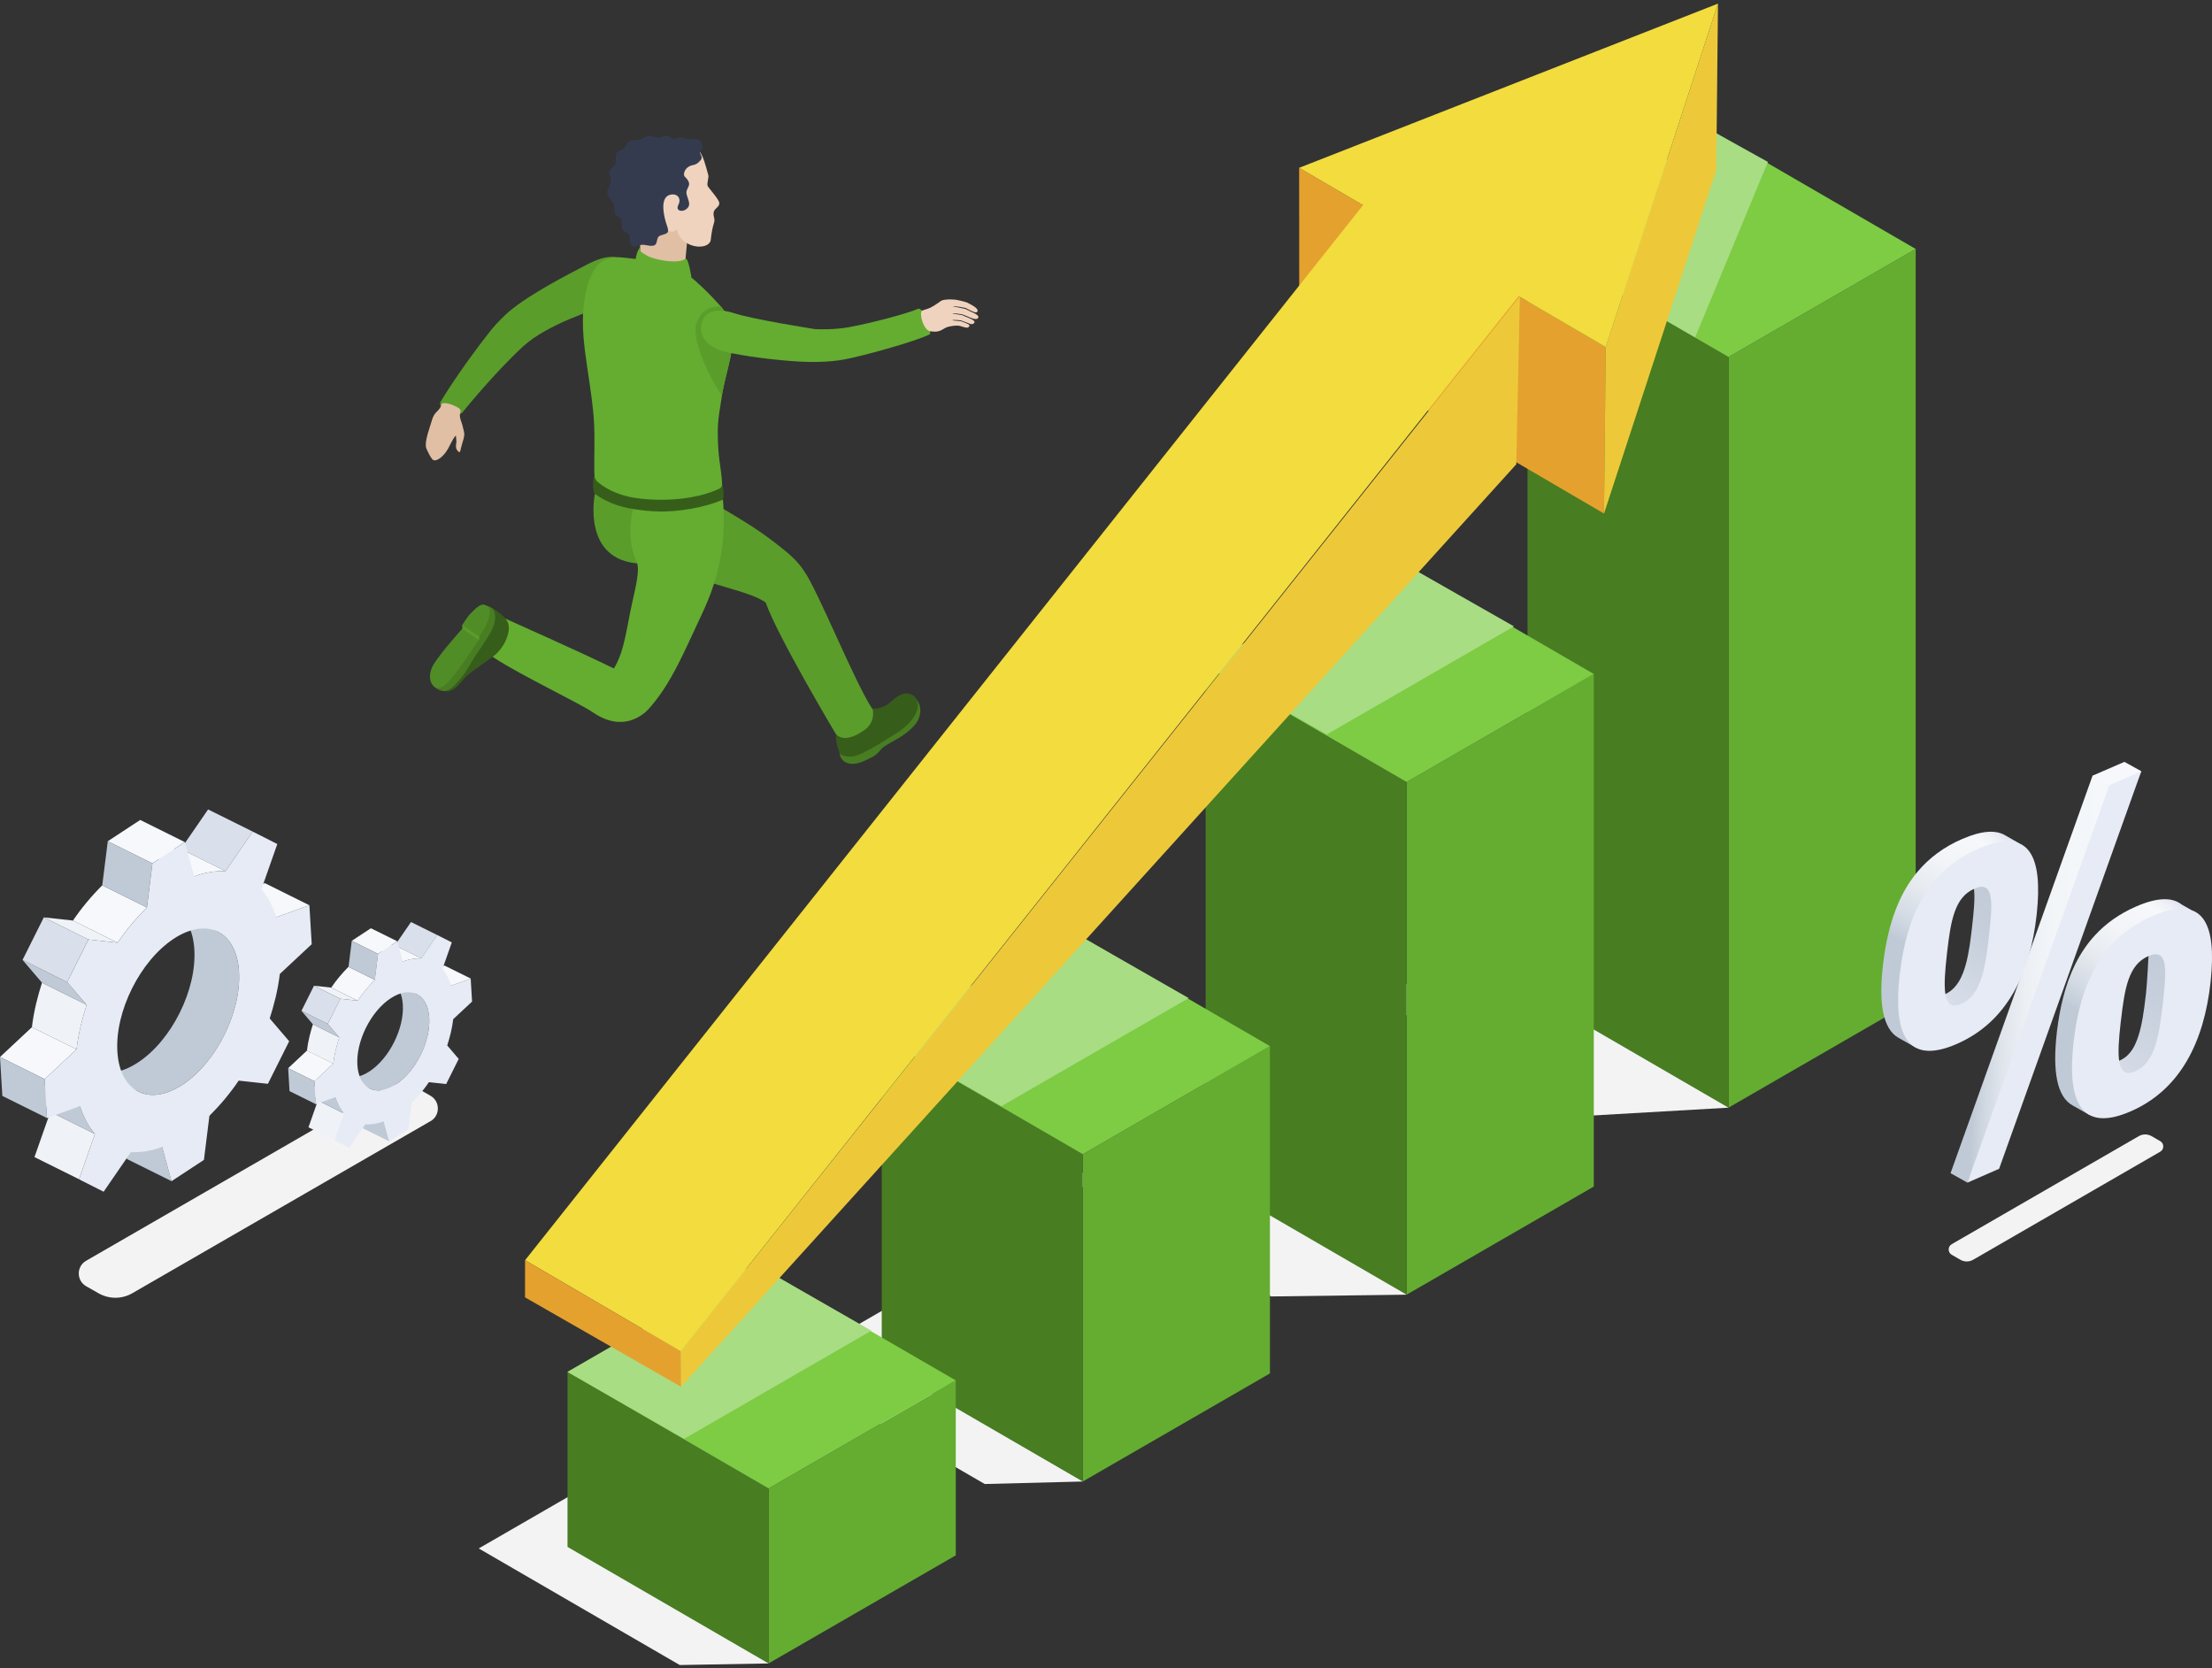 <svg width="480" height="362" viewBox="0 0 480 362" fill="none" xmlns="http://www.w3.org/2000/svg">
<rect x="0" y="0" width="480" height="362" fill="#333333" stroke="none"/>
<g clip-path="url(#clip0_504_5607)">
<g style="mix-blend-mode:multiply">
<path d="M93.422 243.263L28.702 280.607C26.448 281.907 23.687 281.907 21.421 280.632L18.697 279.084C16.567 277.871 16.555 274.788 18.685 273.562L83.406 236.218C85.659 234.918 88.42 234.918 90.686 236.193L93.41 237.753C95.54 238.967 95.552 242.05 93.422 243.276V243.263Z" fill="#F3F3F3"/>
</g>
<path d="M97.942 213.856L92.222 211.021L96.444 209.498L102.164 212.333L97.942 213.856Z" fill="#F6F8FB"/>
<path d="M84.507 247.671L78.787 244.848L77.586 240.453L83.294 243.288L84.507 247.671Z" fill="#C0CAD6"/>
<path d="M93.138 220.84C93.447 226.003 90.216 232.479 85.907 235.302C83.765 236.701 81.771 236.949 80.26 236.193L74.54 233.358C76.051 234.101 78.044 233.865 80.186 232.466C84.483 229.643 87.727 223.167 87.417 218.004C87.256 215.404 86.241 213.633 84.706 212.878L90.426 215.713C91.949 216.469 92.977 218.239 93.138 220.84Z" fill="#C0CAD6"/>
<path d="M91.417 207.962L85.696 205.127L89.188 200.062L94.909 202.898L91.417 207.962Z" fill="#D9E0EB"/>
<path d="M72.658 247.424L66.938 244.601L68.981 238.793L74.689 241.629L72.658 247.424Z" fill="#EFF2F6"/>
<path d="M89.596 208.061C88.878 208.16 88.147 208.358 87.417 208.631L81.696 205.795C82.439 205.523 83.17 205.325 83.876 205.226C84.532 205.127 85.163 205.114 85.696 205.127L91.416 207.962C90.884 207.95 90.252 207.962 89.596 208.061Z" fill="#F6F8FB"/>
<path d="M73.611 240.057C73.933 240.638 74.292 241.171 74.689 241.629L68.968 238.794C68.559 238.335 68.2 237.815 67.891 237.221C67.544 236.577 67.259 235.871 67.049 235.228L72.769 238.063C72.98 238.707 73.265 239.413 73.611 240.057Z" fill="#C0CAD6"/>
<path d="M79.357 214.785C78.737 215.527 78.156 216.308 77.598 217.125L71.878 214.289C72.435 213.472 73.017 212.692 73.636 211.949C74.305 211.144 75.011 210.389 75.617 209.782L81.338 212.618C80.719 213.237 80.025 213.98 79.357 214.785Z" fill="#F6F8FB"/>
<path d="M72.868 227.773C72.62 228.801 72.447 229.804 72.323 230.795L66.603 227.959C66.714 226.981 66.9 225.966 67.147 224.938C67.37 223.997 67.643 223.056 67.903 222.251L73.623 225.086C73.376 225.891 73.091 226.832 72.868 227.773Z" fill="#EFF2F6"/>
<path d="M82.043 206.972L76.335 204.136L80.483 201.412L86.203 204.235L82.043 206.972Z" fill="#F6F8FB"/>
<path d="M81.338 212.618L75.63 209.782L76.336 204.136L82.044 206.972L81.338 212.618Z" fill="#C0CAD6"/>
<path d="M68.237 234.608L62.529 231.773L66.615 227.947L72.323 230.782L68.237 234.608Z" fill="#F6F8FB"/>
<path d="M68.547 239.586L62.827 236.751L62.529 231.773L68.237 234.608L68.547 239.586Z" fill="#C0CAD6"/>
<path d="M73.859 216.716L68.139 213.881L71.878 214.289L77.599 217.125L73.859 216.716Z" fill="#EFF2F6"/>
<path d="M73.623 225.087L67.903 222.251L65.414 219.329L71.122 222.165L73.623 225.087Z" fill="#C0CAD6"/>
<path d="M87.404 208.631L86.191 204.248L82.031 206.972L81.325 212.618C80.706 213.237 80.012 213.98 79.344 214.785C78.725 215.528 78.143 216.308 77.585 217.125L73.846 216.716L71.122 222.164L73.611 225.074C73.363 225.879 73.078 226.82 72.856 227.761C72.608 228.789 72.434 229.792 72.311 230.782L68.225 234.596L68.522 239.586L72.744 238.063C72.954 238.707 73.239 239.413 73.586 240.056C73.908 240.638 74.267 241.171 74.663 241.629L72.62 247.436L75.765 249.033L79.257 243.969C79.789 243.982 80.421 243.969 81.077 243.87C81.795 243.771 82.526 243.573 83.256 243.301L84.47 247.684L88.63 244.96L89.336 239.314C89.955 238.694 90.648 237.952 91.317 237.147C91.936 236.404 92.518 235.624 93.075 234.806L96.815 235.215L99.539 229.767L97.05 226.845C97.297 226.04 97.582 225.099 97.805 224.158C98.053 223.13 98.226 222.127 98.35 221.137L102.436 217.323L102.139 212.333L97.917 213.856C97.706 213.212 97.421 212.507 97.075 211.863C96.753 211.281 96.394 210.748 95.997 210.29L98.04 204.483L94.895 202.886L91.404 207.95C90.871 207.938 90.24 207.95 89.584 208.049C88.865 208.148 88.135 208.346 87.404 208.619V208.631ZM93.137 220.84C93.447 226.003 90.215 232.479 85.906 235.302C81.609 238.125 77.858 236.23 77.548 231.067C77.239 225.904 80.47 219.428 84.779 216.605C89.076 213.782 92.828 215.676 93.137 220.84Z" fill="#E6EBF5"/>
<path d="M71.122 222.164L65.414 219.329L68.138 213.881L73.859 216.716L71.122 222.164Z" fill="#D9E0EB"/>
<path d="M59.979 198.998L50.296 194.194L57.465 191.618L67.135 196.422L59.979 198.998Z" fill="#F6F8FB"/>
<path d="M37.232 256.289L27.549 251.485L25.494 244.056L35.177 248.86L37.232 256.289Z" fill="#C0CAD6"/>
<path d="M51.856 210.835C52.388 219.576 46.903 230.547 39.623 235.339C36.007 237.716 32.614 238.124 30.064 236.849L20.381 232.045C22.931 233.308 26.324 232.912 29.94 230.534C37.233 225.755 42.706 214.784 42.173 206.03C41.913 201.635 40.167 198.626 37.579 197.351L47.262 202.155C49.85 203.443 51.584 206.439 51.856 210.835Z" fill="#C0CAD6"/>
<path d="M48.934 189.018L39.251 184.214L45.157 175.633L54.84 180.437L48.934 189.018Z" fill="#D9E0EB"/>
<path d="M17.149 255.868L7.479 251.064L10.933 241.245L20.603 246.049L17.149 255.868Z" fill="#EFF2F6"/>
<path d="M45.851 189.191C44.637 189.364 43.399 189.686 42.148 190.157L32.466 185.353C33.716 184.882 34.955 184.56 36.168 184.387C37.282 184.226 38.347 184.189 39.251 184.214L48.934 189.018C48.03 188.993 46.965 189.018 45.851 189.191Z" fill="#F6F8FB"/>
<path d="M18.771 243.387C19.303 244.378 19.922 245.269 20.603 246.049L10.921 241.245C10.239 240.465 9.62 239.573 9.088 238.583C8.506 237.493 8.023 236.304 7.664 235.215L17.347 240.019C17.706 241.109 18.189 242.297 18.771 243.387Z" fill="#C0CAD6"/>
<path d="M28.504 200.583C27.451 201.833 26.461 203.158 25.52 204.545L15.837 199.741C16.778 198.354 17.768 197.029 18.821 195.779C19.96 194.404 21.136 193.141 22.189 192.101L31.872 196.905C30.831 197.945 29.643 199.208 28.504 200.583Z" fill="#F6F8FB"/>
<path d="M17.521 222.573C17.112 224.306 16.803 226.015 16.605 227.687L6.922 222.883C7.12 221.211 7.43 219.515 7.838 217.769C8.222 216.172 8.68 214.574 9.113 213.225L18.796 218.029C18.363 219.391 17.905 220.976 17.521 222.573Z" fill="#EFF2F6"/>
<path d="M33.072 187.334L23.39 182.53L30.423 177.911L40.105 182.715L33.072 187.334Z" fill="#F6F8FB"/>
<path d="M31.871 196.905L22.189 192.101L23.39 182.53L33.072 187.334L31.871 196.905Z" fill="#C0CAD6"/>
<path d="M9.683 234.15L0 229.346L6.922 222.882L16.604 227.687L9.683 234.15Z" fill="#F6F8FB"/>
<path d="M10.19 242.594L0.508 237.79L0 229.346L9.683 234.15L10.19 242.594Z" fill="#C0CAD6"/>
<path d="M19.18 203.852L9.51 199.047L15.849 199.741L25.52 204.545L19.18 203.852Z" fill="#EFF2F6"/>
<path d="M18.783 218.029L9.113 213.225L4.891 208.284L14.573 213.088L18.783 218.029Z" fill="#C0CAD6"/>
<path d="M42.148 190.157L40.105 182.728L33.072 187.346L31.884 196.905C30.843 197.945 29.655 199.208 28.516 200.583C27.463 201.833 26.473 203.158 25.532 204.545L19.192 203.851L14.573 213.088L18.796 218.029C18.362 219.391 17.904 220.976 17.52 222.573C17.112 224.306 16.802 226.015 16.604 227.687L9.683 234.15L10.19 242.595L17.347 240.019C17.706 241.109 18.189 242.297 18.771 243.387C19.303 244.378 19.922 245.269 20.604 246.049L17.149 255.88L22.486 258.58L28.392 249.999C29.296 250.024 30.36 249.999 31.475 249.826C32.688 249.652 33.926 249.33 35.177 248.86L37.22 256.289L44.253 251.671L45.442 242.112C46.482 241.072 47.67 239.809 48.81 238.434C49.862 237.171 50.853 235.859 51.794 234.472L58.133 235.165L62.752 225.928L58.529 220.988C58.963 219.626 59.421 218.041 59.805 216.444C60.214 214.71 60.523 213.002 60.721 211.33L67.643 204.867L67.135 196.422L59.978 198.998C59.619 197.908 59.136 196.719 58.554 195.63C58.022 194.639 57.403 193.748 56.722 192.968L60.176 183.136L54.84 180.437L48.934 189.018C48.03 188.993 46.965 189.018 45.85 189.191C44.637 189.364 43.399 189.686 42.148 190.157ZM51.856 210.847C52.388 219.589 46.903 230.559 39.622 235.351C32.329 240.131 26.002 236.924 25.47 228.182C24.937 219.44 30.422 208.47 37.715 203.678C45.008 198.899 51.336 202.105 51.868 210.847H51.856Z" fill="#E6EBF5"/>
<path d="M14.573 213.089L4.891 208.284L9.509 199.047L19.179 203.852L14.573 213.089Z" fill="#D9E0EB"/>
<g style="mix-blend-mode:multiply">
<path d="M375.075 240.341L340.009 193.438L299.371 216.889L342.993 242.186L375.075 240.341Z" fill="#F3F3F3"/>
</g>
<path d="M415.7 54.017L375.074 77.469V240.341L415.7 216.877V54.017Z" fill="#64AD30"/>
<path d="M375.074 240.341L331.465 215.045V52.185L375.074 77.469V240.341Z" fill="#487D22"/>
<path d="M415.699 54.017L372.09 28.733L331.465 52.184L375.074 77.468L415.699 54.017Z" fill="#7DCC44"/>
<g style="mix-blend-mode:multiply">
<path d="M383.63 35.134L372.09 28.733L331.465 52.184L367.843 73.197L383.63 35.134Z" fill="#A8DD83"/>
</g>
<g style="mix-blend-mode:multiply">
<path d="M305.228 280.917L272.849 232.553L232.224 256.004L275.833 281.301L305.228 280.917Z" fill="#F3F3F3"/>
</g>
<path d="M345.853 146.238L305.228 169.69V280.917L345.853 257.453V146.238Z" fill="#64AD30"/>
<path d="M305.228 280.917L261.618 255.621V144.406L305.228 169.69V280.917Z" fill="#487D22"/>
<path d="M345.853 146.238L302.243 120.954L261.618 144.406L305.228 169.69L345.853 146.238Z" fill="#7DCC44"/>
<g style="mix-blend-mode:multiply">
<path d="M328.53 135.912L302.243 120.954L261.618 144.406L287.905 159.363L328.53 135.912Z" fill="#A8DD83"/>
</g>
<g style="mix-blend-mode:multiply">
<path d="M234.948 321.456L210.704 273.252L170.079 296.716L213.688 322L234.948 321.456Z" fill="#F3F3F3"/>
</g>
<path d="M275.574 226.981L234.948 250.445V321.456L275.574 298.004V226.981Z" fill="#64AD30"/>
<path d="M234.948 321.456L191.339 296.172V225.148L234.948 250.445V321.456Z" fill="#487D22"/>
<path d="M275.574 226.981L231.964 201.697L191.339 225.148L234.948 250.445L275.574 226.981Z" fill="#7DCC44"/>
<g style="mix-blend-mode:multiply">
<path d="M257.942 216.568L231.964 201.697L191.339 225.148L217.304 240.019L257.942 216.568Z" fill="#A8DD83"/>
</g>
<g style="mix-blend-mode:multiply">
<path d="M166.773 360.929L144.51 312.528L103.885 335.979L147.506 361.276L166.773 360.929Z" fill="#F3F3F3"/>
</g>
<path d="M207.398 299.515L166.772 322.966V360.929L207.398 337.478V299.515Z" fill="#64AD30"/>
<path d="M166.773 360.929L123.151 335.645V297.682L166.773 322.966V360.929Z" fill="#487D22"/>
<path d="M207.398 299.514L163.777 274.23L123.151 297.682L166.773 322.966L207.398 299.514Z" fill="#7DCC44"/>
<g style="mix-blend-mode:multiply">
<path d="M189.085 288.73L163.777 274.23L123.151 297.682L148.46 312.194L189.085 288.73Z" fill="#A8DD83"/>
</g>
<path d="M348.441 75.314L281.913 36.41L281.938 72.763L348.07 111.432L348.441 75.314Z" fill="#E5A12E"/>
<path d="M348.07 111.432L372.426 36.917L372.797 0.787L348.442 75.314L348.07 111.432Z" fill="#EDC93A"/>
<path d="M329.807 64.269L329.027 100.746L147.779 300.889L147.705 293.175L329.807 64.269Z" fill="#EDC93A"/>
<path d="M372.797 0.787L281.913 36.41L295.781 44.52L113.939 273.438L147.705 293.175L329.547 64.269L348.442 75.314L372.797 0.787Z" fill="#F2DC3E"/>
<path d="M113.939 273.438L113.927 281.499L147.779 300.889L147.705 293.175L113.939 273.438Z" fill="#E5A12E"/>
<path d="M129.961 66.882C129.961 66.882 139.643 63.192 137.142 58.449C134.715 53.831 129.564 56.258 127.385 57.397C123.15 59.626 115.238 63.613 110.459 67.6C109.766 68.182 107.822 70.039 106.608 71.562C99.699 80.254 95.588 87.2 95.588 87.2C95.588 87.2 94.895 88.265 97.235 89.38C99.414 90.42 100.306 89.541 100.306 89.541C100.306 89.541 107.091 81.071 113.567 75.115C118.866 70.249 129.948 66.869 129.948 66.869L129.961 66.882Z" fill="#5A9D2B"/>
<path d="M97.149 97.514C97.433 97.007 98.387 94.927 98.919 94.506C98.944 94.654 99.068 95.781 99.043 95.93C98.808 97.18 99.018 97.539 99.464 97.985C99.935 98.456 99.885 97.539 100.269 96.338C100.43 95.831 100.789 94.691 100.752 94.171C100.727 93.849 100.64 93.379 100.479 92.847C100.244 91.509 99.526 90.642 99.897 89.491C99.996 89.194 99.984 88.921 99.65 88.624C99.477 88.463 97.433 87.275 96.121 87.498C95.539 87.597 96.158 88.017 94.784 89.33C93.793 90.283 93.768 91.237 93.038 93.391C92.803 94.072 92.122 96.388 92.518 97.304C92.902 98.208 93.533 99.434 93.917 99.743C94.647 100.325 96.282 99.025 97.136 97.502L97.149 97.514Z" fill="#E0BFA5"/>
<path d="M187.364 159.202C189.345 157.27 189.902 156.403 193.084 154.682C194.038 154.162 197.653 150.225 198.928 151.834C200.191 153.432 199.907 155.883 198.235 157.617C196.043 159.895 194.236 160.44 191.685 162.111C191.214 162.421 190.558 163.597 189.37 164.216C187.19 165.368 185.568 166.086 183.934 165.578C181.606 164.86 181.99 162 182.931 161.319C183.835 160.675 185.779 160.725 187.351 159.202H187.364Z" fill="#487D22"/>
<path d="M181.681 157.716C181.941 156.96 182.634 156.205 183.278 155.747C184.182 155.103 185.469 154.657 187.327 153.531C188.392 152.887 189.135 154.744 192.317 153.023C193.27 152.503 194.706 150.633 196.44 150.472C197.492 150.373 199.102 150.844 199.176 153.048C199.201 153.914 198.768 155.338 197.059 157.084C195.288 158.88 194.013 159.338 191.462 161.009C190.992 161.319 188.528 162.755 187.327 163.325C186.522 163.696 184.863 164.674 182.696 163.82C182.188 163.622 182.151 163.04 181.928 162.582C181.928 162.582 180.9 160.056 181.705 157.716H181.681Z" fill="#365E1A"/>
<path d="M129.081 107.16C129.081 107.16 141.352 104.387 143.716 103.384C144.385 103.099 149.685 105.823 154.836 109.104C159.677 112.187 163.664 114.045 170.103 119.282C172.554 121.276 173.73 122.712 174.473 123.888C177.457 128.024 185.493 148.169 189.369 153.939C189.369 153.939 190.075 156.589 187.635 158.36C182.819 161.839 181.271 159.09 181.271 159.09C181.271 159.09 168.827 138.251 166.14 130.723C163.082 128.519 155.925 127.293 150.601 125.164C146.49 123.529 142.8 122.477 138.937 122.291C126.06 121.672 129.093 107.16 129.093 107.16H129.081Z" fill="#5A9D2B"/>
<path d="M105.692 137.508C107.215 132.779 109.642 134.153 110.211 134.463C110.954 134.859 124.364 140.715 133.217 145.049C135.545 141.186 135.867 136.691 137.204 130.698C137.935 127.392 138.913 123.517 138.157 121.944C135.743 116.93 137.192 110.429 137.575 110.033C138.653 108.918 155.529 107.581 156.867 108.398C156.867 108.398 157.387 113.426 156.768 118.267C155.938 124.73 154.217 129.213 152.137 133.621C148.447 141.421 145.673 148.318 140.894 153.667C140.894 153.667 136.139 159.697 128.71 154.596C125.899 152.664 112.898 146.436 107.549 142.932C106.905 142.511 104.454 141.359 105.692 137.521V137.508Z" fill="#64AD30"/>
<path d="M102.534 133.942C101.94 134.574 100.677 137.038 100.368 137.484C96.987 142.251 94.499 142.771 93.719 145.111C93.483 145.817 93.446 147.278 94.065 148.268C94.424 148.838 96.628 151.352 99.043 149.086C99.526 148.628 99.773 148.343 100.244 147.786C101.247 146.584 102.101 145.953 102.72 145.507C102.745 145.495 102.77 145.47 102.794 145.458C105.122 143.811 106.794 142.585 106.942 142.486C108.007 141.731 109.592 140.022 110.236 137.632C110.632 136.159 110.434 134.871 109.332 133.819C108.317 132.853 106.98 131.924 106.113 131.615C105.172 131.28 104.305 132.098 102.534 133.942Z" fill="#365E1A"/>
<path d="M102.163 133.918C101.569 134.549 100.64 136.964 100.33 137.397C96.95 142.164 94.499 142.758 93.719 145.111C93.483 145.817 93.991 148.652 94.486 149.209C94.548 149.284 95.105 149.692 95.786 149.878C96.393 150.039 97.21 149.915 97.978 149.296C98.647 148.764 98.944 148.405 100.083 147.067C101.296 145.631 102.052 143.997 103.265 142.102C103.29 142.09 106.435 137.719 107.103 135.825C107.5 134.71 107.921 132.246 106.113 131.602C105.494 131.379 104.726 131.206 104.726 131.206C104.268 131.454 102.77 133.286 102.163 133.905V133.918Z" fill="#487D22"/>
<path d="M101.841 133.422C101.519 133.769 100.826 134.809 100.281 135.639C100.281 135.639 100.492 136.122 100.318 136.394C100.133 136.679 94.424 142.845 93.607 145.185C93.162 146.436 93.199 147.686 93.793 148.516C94.189 149.073 94.932 149.952 96.827 148.405C97.495 147.86 97.619 147.501 98.758 146.151C99.972 144.715 102.609 140.765 103.934 138.821C103.934 138.821 103.897 138.338 103.983 138.202C104.751 137.013 105.494 135.725 105.791 134.908C106.187 133.794 106.72 132.048 105.568 131.404C104.479 130.797 103.624 131.54 101.854 133.398L101.841 133.422Z" fill="#518D27"/>
<path d="M103.934 138.846L104.008 138.165C104.008 138.165 100.653 135.961 100.281 135.639C100.442 136.06 100.318 136.344 100.318 136.394C100.318 136.394 101.792 137.446 103.934 138.846Z" fill="#5A9D2B"/>
<path d="M127.088 63.612C127.645 60.926 128.71 58.251 130.209 57.05C131.075 56.357 132.338 55.787 134.183 55.812C135.223 55.812 144.485 56.864 146.937 58.09C150.205 59.724 154.935 64.801 156.434 66.51C157.635 67.872 158.588 70.175 158.737 70.794C159.826 75.412 157.3 80.997 156.57 86.408C156.087 89.961 155.493 91.435 155.876 97.44C156.074 100.709 156.929 103.99 156.644 106.739C156.434 108.77 152.273 109.438 148.249 109.971C144.373 110.478 140.56 110.454 135.706 108.931C131.323 107.556 129.292 106.405 129.168 105.538C128.686 102.071 129.255 95.248 128.809 90.234C127.893 79.907 125.33 72.106 127.088 63.612Z" fill="#64AD30"/>
<path d="M138.95 49.274L149.487 48.284L148.496 58.994C148.471 59.539 147.506 60.17 145.586 60.331C143.271 60.529 138.789 60.034 138.875 56.555C138.9 55.713 138.95 49.274 138.95 49.274Z" fill="#E0BFA5"/>
<path d="M133.824 41.362C136.028 51.305 144.572 48.185 144.584 48.816C144.609 49.77 145.228 50.141 145.686 50.253C146.095 50.352 146.565 50.054 146.8 49.856C147.159 49.547 146.639 51.144 148.769 52.58C151.023 54.091 154.081 53.67 154.242 51.986C154.353 50.748 154.613 49.336 154.935 48.358C155.232 47.479 154.737 47.046 154.849 46.142C154.972 45.164 156.186 44.965 156.074 44C155.988 43.207 153.833 40.892 153.561 40.347C153.338 39.901 153.833 38.527 153.709 38.044C152.447 33.425 151.939 30.231 145.079 30.293C136.92 30.367 132.338 34.713 133.812 41.362H133.824Z" fill="#F0D3BE"/>
<path d="M133.502 35.58C133.762 35.01 133.489 33.797 133.75 33.264C134.084 32.608 134.988 32.658 135.483 32.113C135.892 31.667 136.09 30.912 136.709 30.59C137.229 30.317 138.145 30.441 138.876 30.28C139.581 30.119 140.151 29.537 140.869 29.476C141.488 29.426 142.256 29.884 142.863 29.896C143.519 29.896 143.977 29.414 144.584 29.451C145.104 29.488 145.772 30.07 146.243 30.119C146.887 30.181 147.32 29.748 147.828 29.785C148.496 29.835 149.215 30.342 149.586 30.243C149.908 30.169 151.666 29.773 152.273 31.098C152.459 31.506 152.496 32.522 152.05 32.794C151.493 33.128 152.719 33.983 152.05 34.738C151.481 35.382 151.171 35.666 150.354 35.828C148.509 36.187 148.15 37.895 148.596 38.329C150.688 40.347 148.571 40.619 149.017 42.254C149.351 43.48 149.92 44.334 149.215 45.114C148.385 46.043 147.159 45.832 147.048 45.238C146.936 44.718 147.357 44.309 147.432 43.777C147.58 42.712 146.775 41.944 145.438 42.254C144.522 42.464 143.16 43.492 144.497 48.247C144.72 49.027 145.067 49.646 144.943 50.252C144.794 50.921 143.333 50.884 142.9 51.355C142.442 51.85 142.665 52.902 142.045 53.199C141.228 53.583 140.163 53.063 139.359 53.113C138.418 53.175 137.749 53.757 137.316 53.422C136.176 52.531 136.87 51.887 136.659 51.218C136.399 50.401 135.458 50.537 135.099 49.856C134.814 49.312 135.025 47.962 134.74 47.442C134.48 46.947 133.725 46.897 133.465 46.377C133.205 45.869 133.44 44.879 133.192 44.309C132.895 43.641 131.88 42.737 131.781 41.957C131.669 41.065 132.499 40.285 132.586 39.369C132.66 38.589 132.115 37.759 132.301 37.066C132.449 36.508 133.329 36.05 133.527 35.605L133.502 35.58Z" fill="#353B4F"/>
<path d="M143.036 110.986C141.216 110.961 139.247 110.714 137.687 110.491C133.712 109.934 130.864 108.46 129.094 107.16C128.958 107.061 128.648 106.727 128.722 104.349C128.747 103.359 128.982 103.334 128.982 103.334C128.982 103.334 129.156 104.102 129.639 104.523C130.827 105.55 133.527 107.42 138.021 108.064C144.485 108.98 151.48 108.2 156.025 106.07C156.247 105.959 156.656 105.674 156.706 105.228C156.706 105.228 156.904 105.352 156.966 106.269C157.102 108.349 156.867 108.411 156.867 108.411C152.991 110.119 147.37 111.036 143.036 110.998V110.986Z" fill="#365E1A"/>
<path d="M138.913 53.682C138.913 53.682 138.802 54.363 139.086 54.611C139.383 54.871 140.461 55.589 141.278 55.861C143.271 56.542 145.624 56.827 147.135 56.679C148.212 56.58 148.757 56.134 148.757 56.134C149.413 55.923 150.032 60.158 150.032 60.158C150.032 60.158 148.199 60.851 145.253 60.901C142.392 60.95 140.659 60.356 139.136 59.378C137.204 58.115 137.91 56.245 137.91 56.245C137.91 56.245 138.294 54.115 138.913 53.682Z" fill="#64AD30"/>
<path d="M151.159 70.002C149.909 73.296 153.896 82.05 156.657 85.789C157.486 80.564 159.789 75.24 158.737 70.782C158.588 70.175 157.66 67.909 156.471 66.535C156.285 66.523 156.087 66.51 155.902 66.51C153.698 66.51 152.014 67.749 151.159 70.002Z" fill="#5A9D2B"/>
<path d="M199.287 66.993C196.452 68.169 189.109 70.076 184.355 70.968C181.309 71.537 177.953 71.475 176.876 71.413C176.876 71.413 163.268 69.296 159.157 67.909C157.189 67.253 152.57 66.436 152.137 70.906C151.79 74.373 155.703 75.97 157.461 76.366C161.423 77.245 167.738 78.137 173.582 78.459C175.675 78.583 179.625 78.644 183.104 78.013C187.066 77.295 198.433 74.175 201.776 72.54C201.974 72.441 201.714 70.51 201.145 69.135C200.699 68.058 199.733 66.807 199.3 66.993H199.287Z" fill="#64AD30"/>
<path d="M207.038 65.012C206.444 64.938 204.933 64.913 204.265 65.247C203.175 65.99 202.296 66.708 201.083 67.067C200.736 67.179 200.08 67.377 200.043 67.426C199.423 68.169 200.426 71.698 201.912 71.896C204.488 72.243 204.389 71.141 206.073 70.831C206.778 70.695 207.732 70.547 208.376 70.745C209.663 71.141 210.06 71.265 210.332 70.794C210.53 70.448 209.96 70.274 209.49 70.064C209.119 69.903 208.883 69.816 208.561 69.705C208.425 69.655 206.63 69.568 206.679 69.482C206.766 69.333 208.437 69.482 208.537 69.519C208.834 69.618 209.131 69.767 209.564 69.903C210.245 70.113 210.852 70.609 211.347 70.126C211.954 69.544 210.208 69.011 209.564 68.714C209.106 68.516 208.995 68.491 208.772 68.367C208.685 68.318 206.617 68.095 206.692 68.021C206.803 67.909 208.648 68.144 208.772 68.194C209.057 68.318 209.354 68.392 209.861 68.615C210.703 68.999 211.818 69.494 212.202 69.048C212.685 68.479 211.434 67.959 210.592 67.587C210.258 67.439 209.824 67.166 209.453 67.03C209.255 66.956 206.754 66.485 206.766 66.461C206.89 66.3 209.391 66.77 209.527 66.82C209.787 66.931 210.06 67.117 210.567 67.352C211.595 67.823 211.793 67.885 212.016 67.686C212.239 67.488 212.276 67.043 211.186 66.374C210.84 66.163 210.307 65.866 209.874 65.656C209.416 65.433 207.571 65.049 207.051 64.987L207.038 65.012Z" fill="#F0D3BE"/>
<g style="mix-blend-mode:multiply">
<path d="M468.757 249.9L428.169 273.339C427.315 273.834 426.262 273.834 425.396 273.339L423.526 272.262C422.635 271.754 422.635 270.466 423.526 269.958L464.114 246.519C464.969 246.024 466.021 246.024 466.888 246.519L468.757 247.597C469.649 248.104 469.649 249.392 468.757 249.9Z" fill="#F3F3F3"/>
</g>
<path d="M438.892 185.885L438.124 182.963L435.202 181.291C433.147 180.028 430.076 180.177 425.755 182.059C421.743 183.805 418.586 186.195 416.122 189.129C414.524 191.024 413.224 193.141 412.159 195.469C411.107 197.759 410.302 200.248 409.695 202.898C409.225 204.953 408.866 207.095 408.606 209.337L408.581 209.584C407.689 217.447 408.494 223.254 412.011 225.21L415.688 227.278L416.778 203.468C416.964 201.821 417.149 200.285 417.385 198.886C417.892 195.84 418.623 193.401 419.972 191.68C420.678 190.776 421.57 190.07 422.684 189.575C424.764 188.671 438.904 185.86 438.904 185.86L438.892 185.885Z" fill="url(#paint0_linear_504_5607)"/>
<path d="M436.502 188.572L428.243 192.262C428.491 193.388 428.491 194.961 428.355 196.855C428.268 198.044 428.132 199.369 427.971 200.78L427.934 201.152C427.773 202.526 427.612 203.851 427.426 205.102C426.956 208.148 426.324 210.76 425.222 212.704C424.417 214.103 423.377 215.168 421.966 215.775C421.929 215.787 419.799 214.623 419.762 214.636V222.882C423.625 221.037 426.696 218.437 429.11 215.292C430.633 213.299 431.884 211.082 432.911 208.705C433.902 206.402 434.67 203.925 435.239 201.338C435.66 199.443 435.982 197.474 436.205 195.469L436.242 195.134C436.502 192.707 436.601 190.516 436.515 188.584L436.502 188.572Z" fill="url(#paint1_linear_504_5607)"/>
<path d="M454.084 168.303L423.266 254.556L426.918 256.599L464.659 167.337L454.084 168.303Z" fill="url(#paint2_linear_504_5607)"/>
<path d="M454.469 218.338C454.716 216.159 454.964 214.178 455.311 212.42C455.905 209.411 456.784 207.083 458.419 205.548C458.988 205.015 459.644 204.582 460.412 204.235C463.545 202.873 475.555 197.475 475.555 197.475L473.438 196.274C471.395 194.652 468.188 194.652 463.495 196.707C459.855 198.292 456.92 200.409 454.568 202.972C452.884 204.805 451.497 206.885 450.358 209.151C449.243 211.392 448.364 213.831 447.696 216.456C447.101 218.784 446.656 221.26 446.346 223.861L446.309 224.232C445.417 232.181 446.235 238.026 449.863 239.92L453.54 242L454.481 218.338H454.469Z" fill="url(#paint3_linear_504_5607)"/>
<path d="M470.008 200.248L466.269 206.563C466.207 208.086 465.897 213.608 465.675 215.577L465.65 215.787C465.538 216.753 465.427 217.682 465.303 218.586C464.894 221.632 464.35 224.306 463.421 226.386C463 227.327 461.91 229.581 459.335 230.336C459.409 233.333 460.264 233.618 460.375 236.614C463.978 235.004 466.566 232.615 468.46 229.717C469.822 227.625 470.838 225.26 471.606 222.721C472.348 220.257 469.6 202.96 470.008 200.273V200.248Z" fill="url(#paint4_linear_504_5607)"/>
<path d="M412.221 211.64L412.246 211.392C413.707 198.738 418.288 188.956 429.407 184.115C440.452 179.298 443.312 185.786 441.962 198.354L441.925 198.688C440.526 211.082 435.635 221.706 424.628 226.51C413.583 231.327 410.822 224.046 412.208 211.652L412.221 211.64ZM422.51 206.712L422.461 207.17C421.656 214.351 421.458 219.626 425.618 217.818C429.778 216.011 430.781 210.377 431.586 203.195L431.623 202.824C432.428 195.692 432.701 190.974 428.429 192.831C424.194 194.676 423.315 199.629 422.51 206.724V206.712ZM426.918 256.599L457.737 170.358L464.658 167.337L433.803 253.602L426.918 256.611V256.599ZM449.949 226.275L449.986 225.904C451.472 213.311 456.053 203.579 467.135 198.75C478.18 193.933 481.04 200.384 479.703 212.94L479.665 213.311C478.266 225.706 473.375 236.329 462.368 241.134C451.323 245.95 448.562 238.67 449.949 226.275ZM460.213 221.558L460.189 221.805C459.384 228.987 459.186 234.262 463.346 232.454C467.506 230.646 468.509 225.012 469.314 217.831L469.339 217.62C470.156 210.401 470.478 205.585 466.169 207.467C461.897 209.337 461.043 214.351 460.226 221.57L460.213 221.558Z" fill="#E6EBF5"/>
<path d="M457.738 170.358L454.085 168.303L460.994 165.306L464.659 167.337L457.738 170.358Z" fill="#F6F8FB"/>
</g>
<defs>
<linearGradient id="paint0_linear_504_5607" x1="407.057" y1="222.121" x2="433.426" y2="180.014" gradientUnits="userSpaceOnUse">
<stop offset="0.36" stop-color="#C0CAD6"/>
<stop offset="0.47" stop-color="#D4DBE4"/>
<stop offset="0.61" stop-color="#E7EBF0"/>
<stop offset="0.76" stop-color="#F2F4F8"/>
<stop offset="0.92" stop-color="#F6F8FB"/>
<stop offset="0.96" stop-color="#EFF1F7"/>
<stop offset="1" stop-color="#E1E5F0"/>
</linearGradient>
<linearGradient id="paint1_linear_504_5607" x1="417.622" y1="221.534" x2="437.773" y2="189.351" gradientUnits="userSpaceOnUse">
<stop stop-color="#E1E5F0"/>
<stop offset="0.14" stop-color="#D9DFEA"/>
<stop offset="0.58" stop-color="#C6CFDB"/>
<stop offset="0.89" stop-color="#C0CAD6"/>
</linearGradient>
<linearGradient id="paint2_linear_504_5607" x1="424.845" y1="211.213" x2="463.043" y2="212.587" gradientUnits="userSpaceOnUse">
<stop offset="0.11" stop-color="#C0CAD6"/>
<stop offset="0.17" stop-color="#CED6E0"/>
<stop offset="0.27" stop-color="#E0E5EC"/>
<stop offset="0.39" stop-color="#ECF0F4"/>
<stop offset="0.54" stop-color="#F3F6F9"/>
<stop offset="0.92" stop-color="#F6F8FB"/>
<stop offset="0.96" stop-color="#EFF1F7"/>
<stop offset="1" stop-color="#E1E5F0"/>
</linearGradient>
<linearGradient id="paint3_linear_504_5607" x1="444.84" y1="236.786" x2="471.182" y2="194.728" gradientUnits="userSpaceOnUse">
<stop offset="0.36" stop-color="#C0CAD6"/>
<stop offset="0.47" stop-color="#D4DBE4"/>
<stop offset="0.61" stop-color="#E7EBF0"/>
<stop offset="0.76" stop-color="#F2F4F8"/>
<stop offset="0.92" stop-color="#F6F8FB"/>
<stop offset="0.96" stop-color="#EFF1F7"/>
<stop offset="1" stop-color="#E1E5F0"/>
</linearGradient>
<linearGradient id="paint4_linear_504_5607" x1="452.493" y1="241.72" x2="478.901" y2="199.565" gradientUnits="userSpaceOnUse">
<stop stop-color="#E1E5F0"/>
<stop offset="0.14" stop-color="#D9DFEA"/>
<stop offset="0.58" stop-color="#C6CFDB"/>
<stop offset="0.89" stop-color="#C0CAD6"/>
</linearGradient>
<clipPath id="clip0_504_5607">
<rect width="480" height="360.489" fill="white" transform="translate(0 0.787)"/>
</clipPath>
</defs>
</svg>

